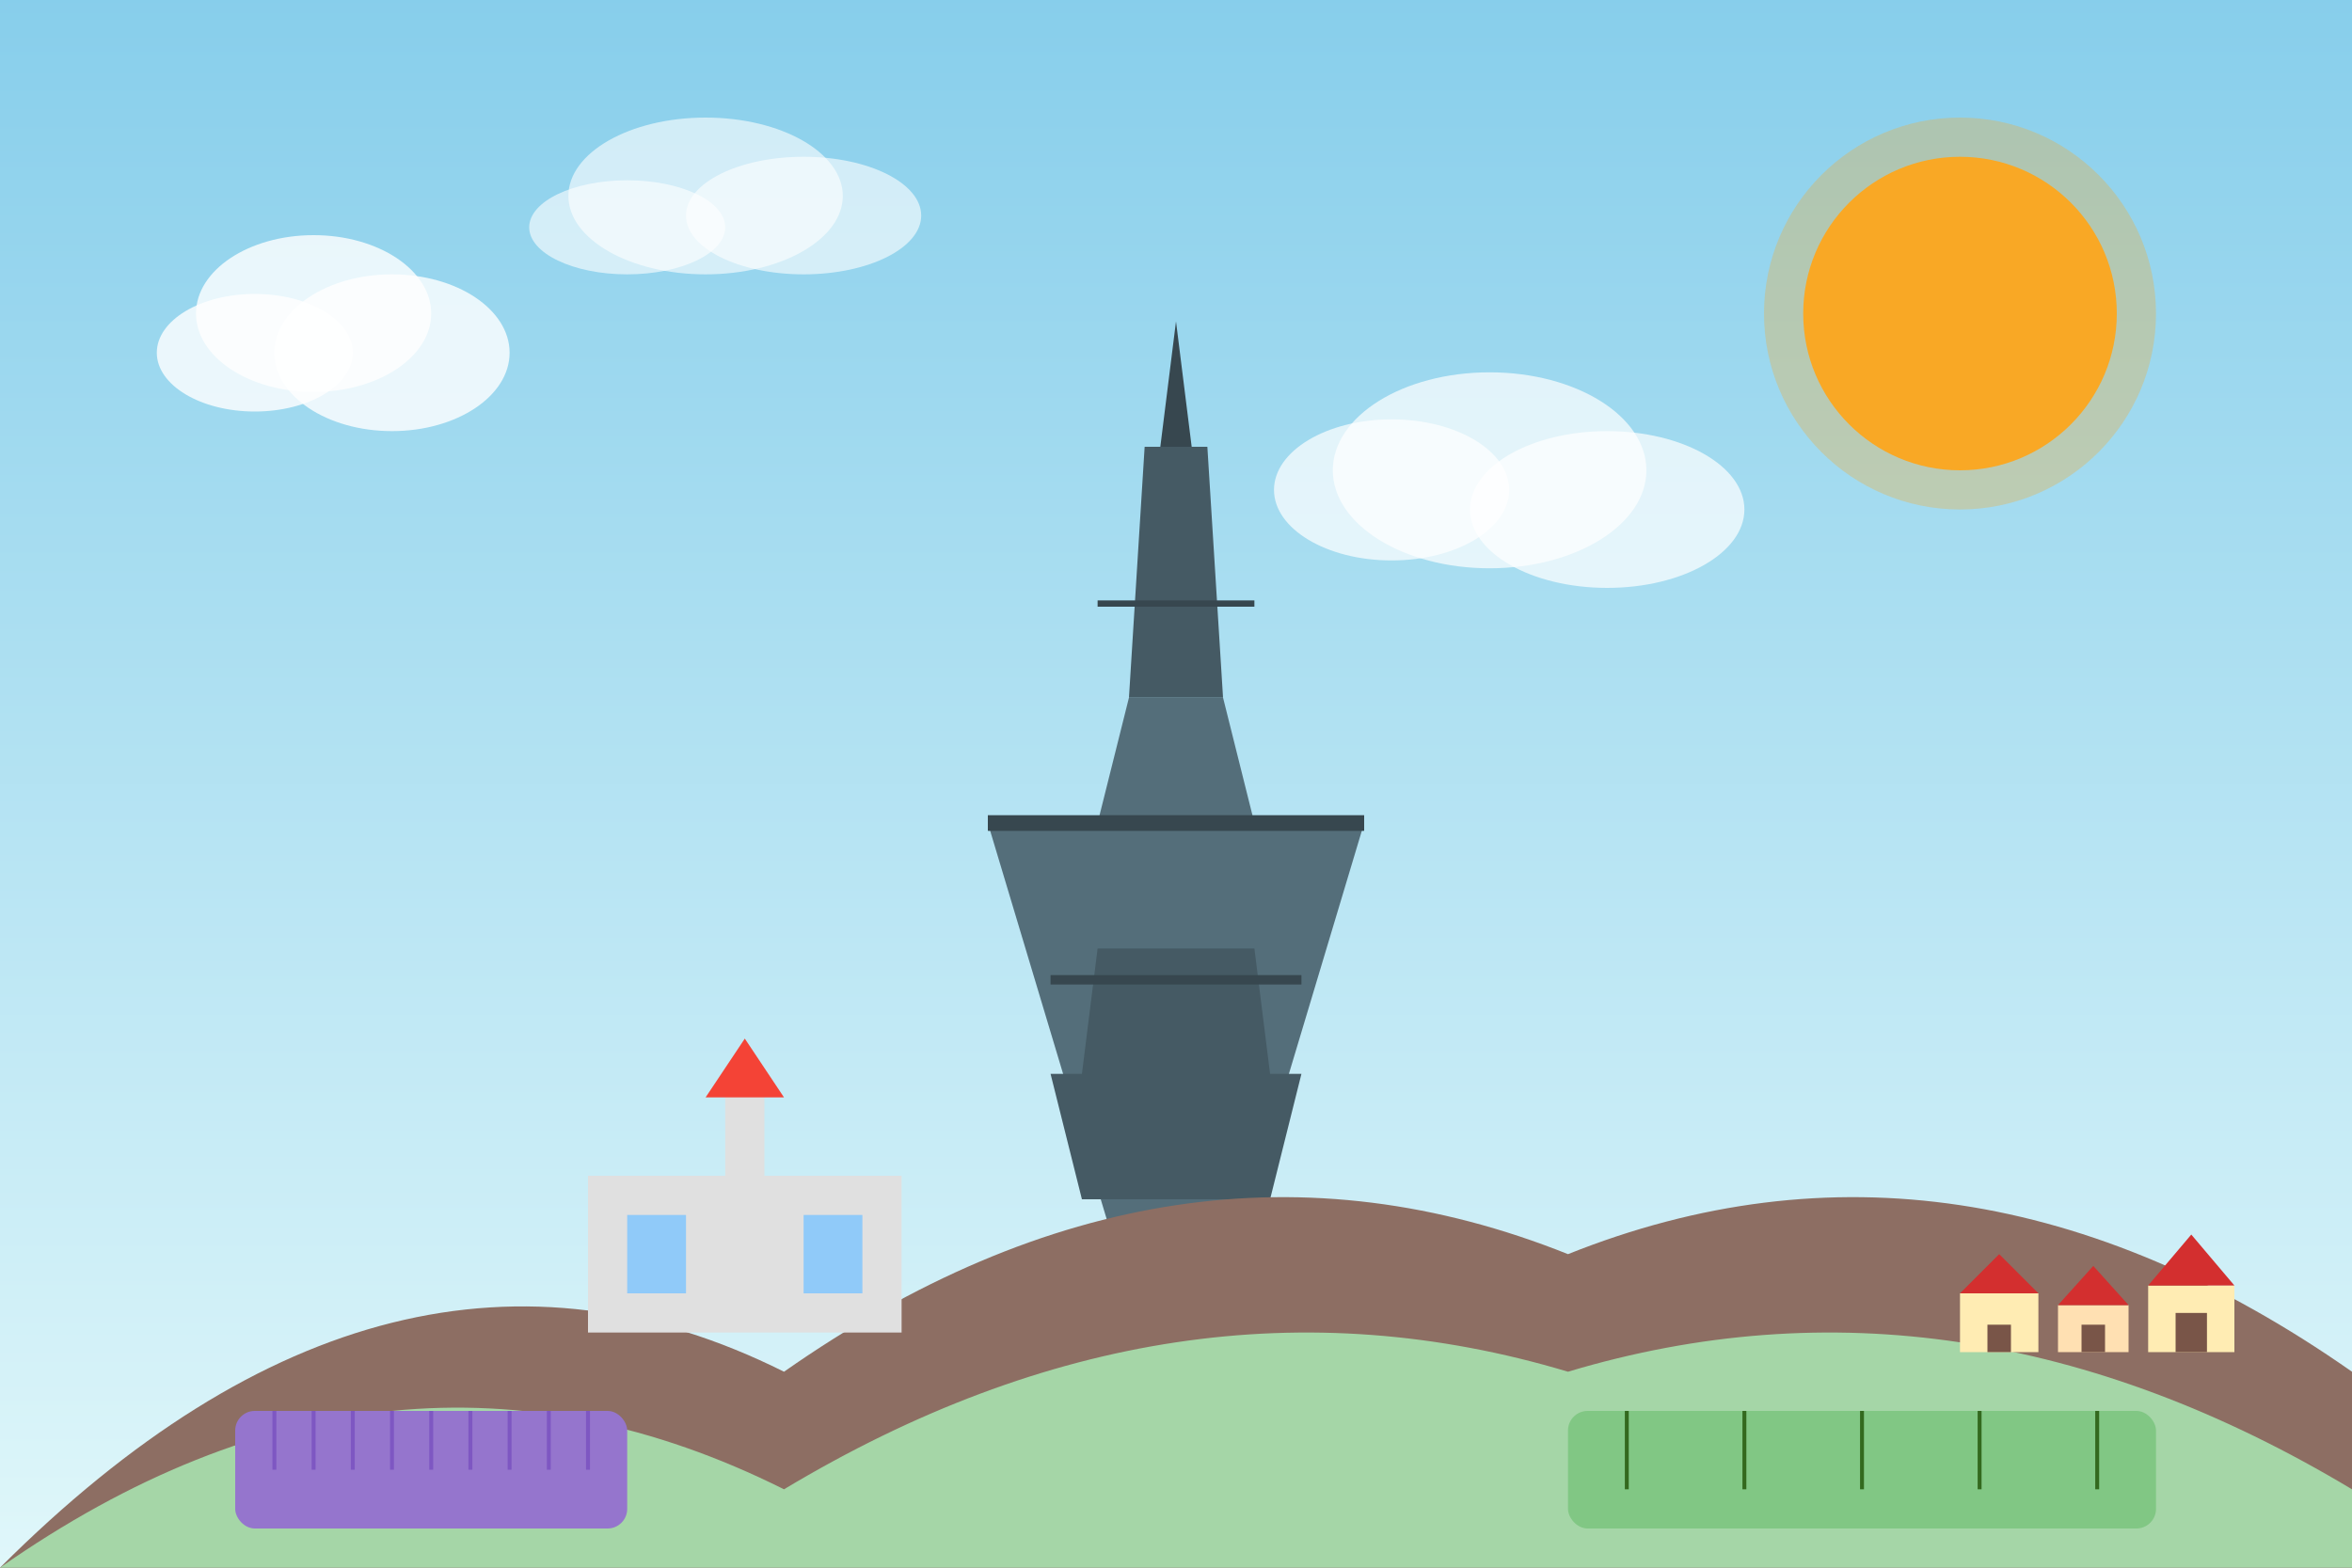 <svg width="600" height="400" viewBox="0 0 600 400" xmlns="http://www.w3.org/2000/svg">
  <rect x="0" y="0" width="600" height="400" fill="#333333" stroke="none"/>
  <!-- Background Sky -->
  <defs>
    <linearGradient id="skyGradient" x1="0%" y1="0%" x2="0%" y2="100%">
      <stop offset="0%" stop-color="#87CEEB" />
      <stop offset="100%" stop-color="#E0F7FA" />
    </linearGradient>
  </defs>
  <rect width="600" height="400" fill="url(#skyGradient)" />
  
  <!-- Sun -->
  <circle cx="500" cy="80" r="40" fill="#F9A825" />
  <circle cx="500" cy="80" r="50" fill="#F9A825" opacity="0.3" />
  
  <!-- Eiffel Tower -->
  <g transform="translate(300, 370) scale(0.8)">
    <!-- Base -->
    <path d="M0,0 L-60,-200 L-25,-200 L-15,-240 L15,-240 L25,-200 L60,-200 Z" fill="#546E7A" />
    
    <!-- Middle section -->
    <path d="M-40,-120 L-30,-120 L-25,-160 L25,-160 L30,-120 L40,-120 L30,-80 L-30,-80 Z" fill="#455A64" />
    
    <!-- Top section -->
    <path d="M-15,-240 L-10,-320 L10,-320 L15,-240 Z" fill="#455A64" />
    
    <!-- Spire -->
    <path d="M-5,-320 L0,-360 L5,-320 Z" fill="#37474F" />
    
    <!-- Cross beams -->
    <line x1="-60" y1="-200" x2="60" y2="-200" stroke="#37474F" stroke-width="5" />
    <line x1="-40" y1="-150" x2="40" y2="-150" stroke="#37474F" stroke-width="3" />
    <line x1="-25" y1="-270" x2="25" y2="-270" stroke="#37474F" stroke-width="2" />
  </g>
  
  <!-- Vineyard Hills -->
  <path d="M0,400 Q100,300 200,350 Q300,280 400,320 Q500,280 600,350 L600,400 Z" fill="#8D6E63" />
  <path d="M0,400 Q100,330 200,380 Q300,320 400,350 Q500,320 600,380 L600,400 Z" fill="#A5D6A7" />
  
  <!-- Lavender Fields -->
  <g transform="translate(60, 360)">
    <rect width="100" height="30" fill="#9575CD" rx="5" />
    <line x1="10" y1="0" x2="10" y2="15" stroke="#7E57C2" stroke-width="1" />
    <line x1="20" y1="0" x2="20" y2="15" stroke="#7E57C2" stroke-width="1" />
    <line x1="30" y1="0" x2="30" y2="15" stroke="#7E57C2" stroke-width="1" />
    <line x1="40" y1="0" x2="40" y2="15" stroke="#7E57C2" stroke-width="1" />
    <line x1="50" y1="0" x2="50" y2="15" stroke="#7E57C2" stroke-width="1" />
    <line x1="60" y1="0" x2="60" y2="15" stroke="#7E57C2" stroke-width="1" />
    <line x1="70" y1="0" x2="70" y2="15" stroke="#7E57C2" stroke-width="1" />
    <line x1="80" y1="0" x2="80" y2="15" stroke="#7E57C2" stroke-width="1" />
    <line x1="90" y1="0" x2="90" y2="15" stroke="#7E57C2" stroke-width="1" />
  </g>
  
  <!-- Vineyard -->
  <g transform="translate(400, 360)">
    <rect width="150" height="30" fill="#81C784" rx="5" />
    <!-- Vine rows -->
    <line x1="15" y1="0" x2="15" y2="20" stroke="#33691E" stroke-width="1" />
    <line x1="45" y1="0" x2="45" y2="20" stroke="#33691E" stroke-width="1" />
    <line x1="75" y1="0" x2="75" y2="20" stroke="#33691E" stroke-width="1" />
    <line x1="105" y1="0" x2="105" y2="20" stroke="#33691E" stroke-width="1" />
    <line x1="135" y1="0" x2="135" y2="20" stroke="#33691E" stroke-width="1" />
  </g>
  
  <!-- Chateau in Distance -->
  <g transform="translate(150, 300)">
    <rect x="0" y="0" width="80" height="40" fill="#E0E0E0" />
    <rect x="35" y="-20" width="10" height="20" fill="#E0E0E0" />
    <polygon points="30,-20 50,-20 40,-35" fill="#F44336" />
    <rect x="10" y="10" width="15" height="20" fill="#90CAF9" />
    <rect x="55" y="10" width="15" height="20" fill="#90CAF9" />
  </g>
  
  <!-- Small Village -->
  <g transform="translate(500, 330)">
    <!-- Houses -->
    <rect x="0" y="0" width="20" height="15" fill="#FFECB3" />
    <polygon points="0,0 20,0 10,-10" fill="#D32F2F" />
    <rect x="7" y="8" width="6" height="7" fill="#795548" />
    
    <rect x="25" y="3" width="18" height="12" fill="#FFE0B2" />
    <polygon points="25,3 43,3 34,-7" fill="#D32F2F" />
    <rect x="31" y="8" width="6" height="7" fill="#795548" />
    
    <rect x="48" y="-2" width="22" height="17" fill="#FFECB3" />
    <polygon points="48,-2 70,-2 59,-15" fill="#D32F2F" />
    <rect x="55" y="5" width="8" height="10" fill="#795548" />
  </g>
  
  <!-- Clouds -->
  <g transform="translate(80, 80)">
    <ellipse cx="0" cy="0" rx="30" ry="20" fill="white" opacity="0.8" />
    <ellipse cx="20" cy="10" rx="30" ry="20" fill="white" opacity="0.8" />
    <ellipse cx="-15" cy="10" rx="25" ry="15" fill="white" opacity="0.8" />
  </g>
  
  <g transform="translate(380, 120)">
    <ellipse cx="0" cy="0" rx="40" ry="25" fill="white" opacity="0.7" />
    <ellipse cx="30" cy="10" rx="35" ry="20" fill="white" opacity="0.7" />
    <ellipse cx="-25" cy="5" rx="30" ry="18" fill="white" opacity="0.7" />
  </g>
  
  <g transform="translate(180, 50)">
    <ellipse cx="0" cy="0" rx="35" ry="20" fill="white" opacity="0.6" />
    <ellipse cx="25" cy="5" rx="30" ry="15" fill="white" opacity="0.6" />
    <ellipse cx="-20" cy="8" rx="25" ry="12" fill="white" opacity="0.6" />
  </g>
</svg>
